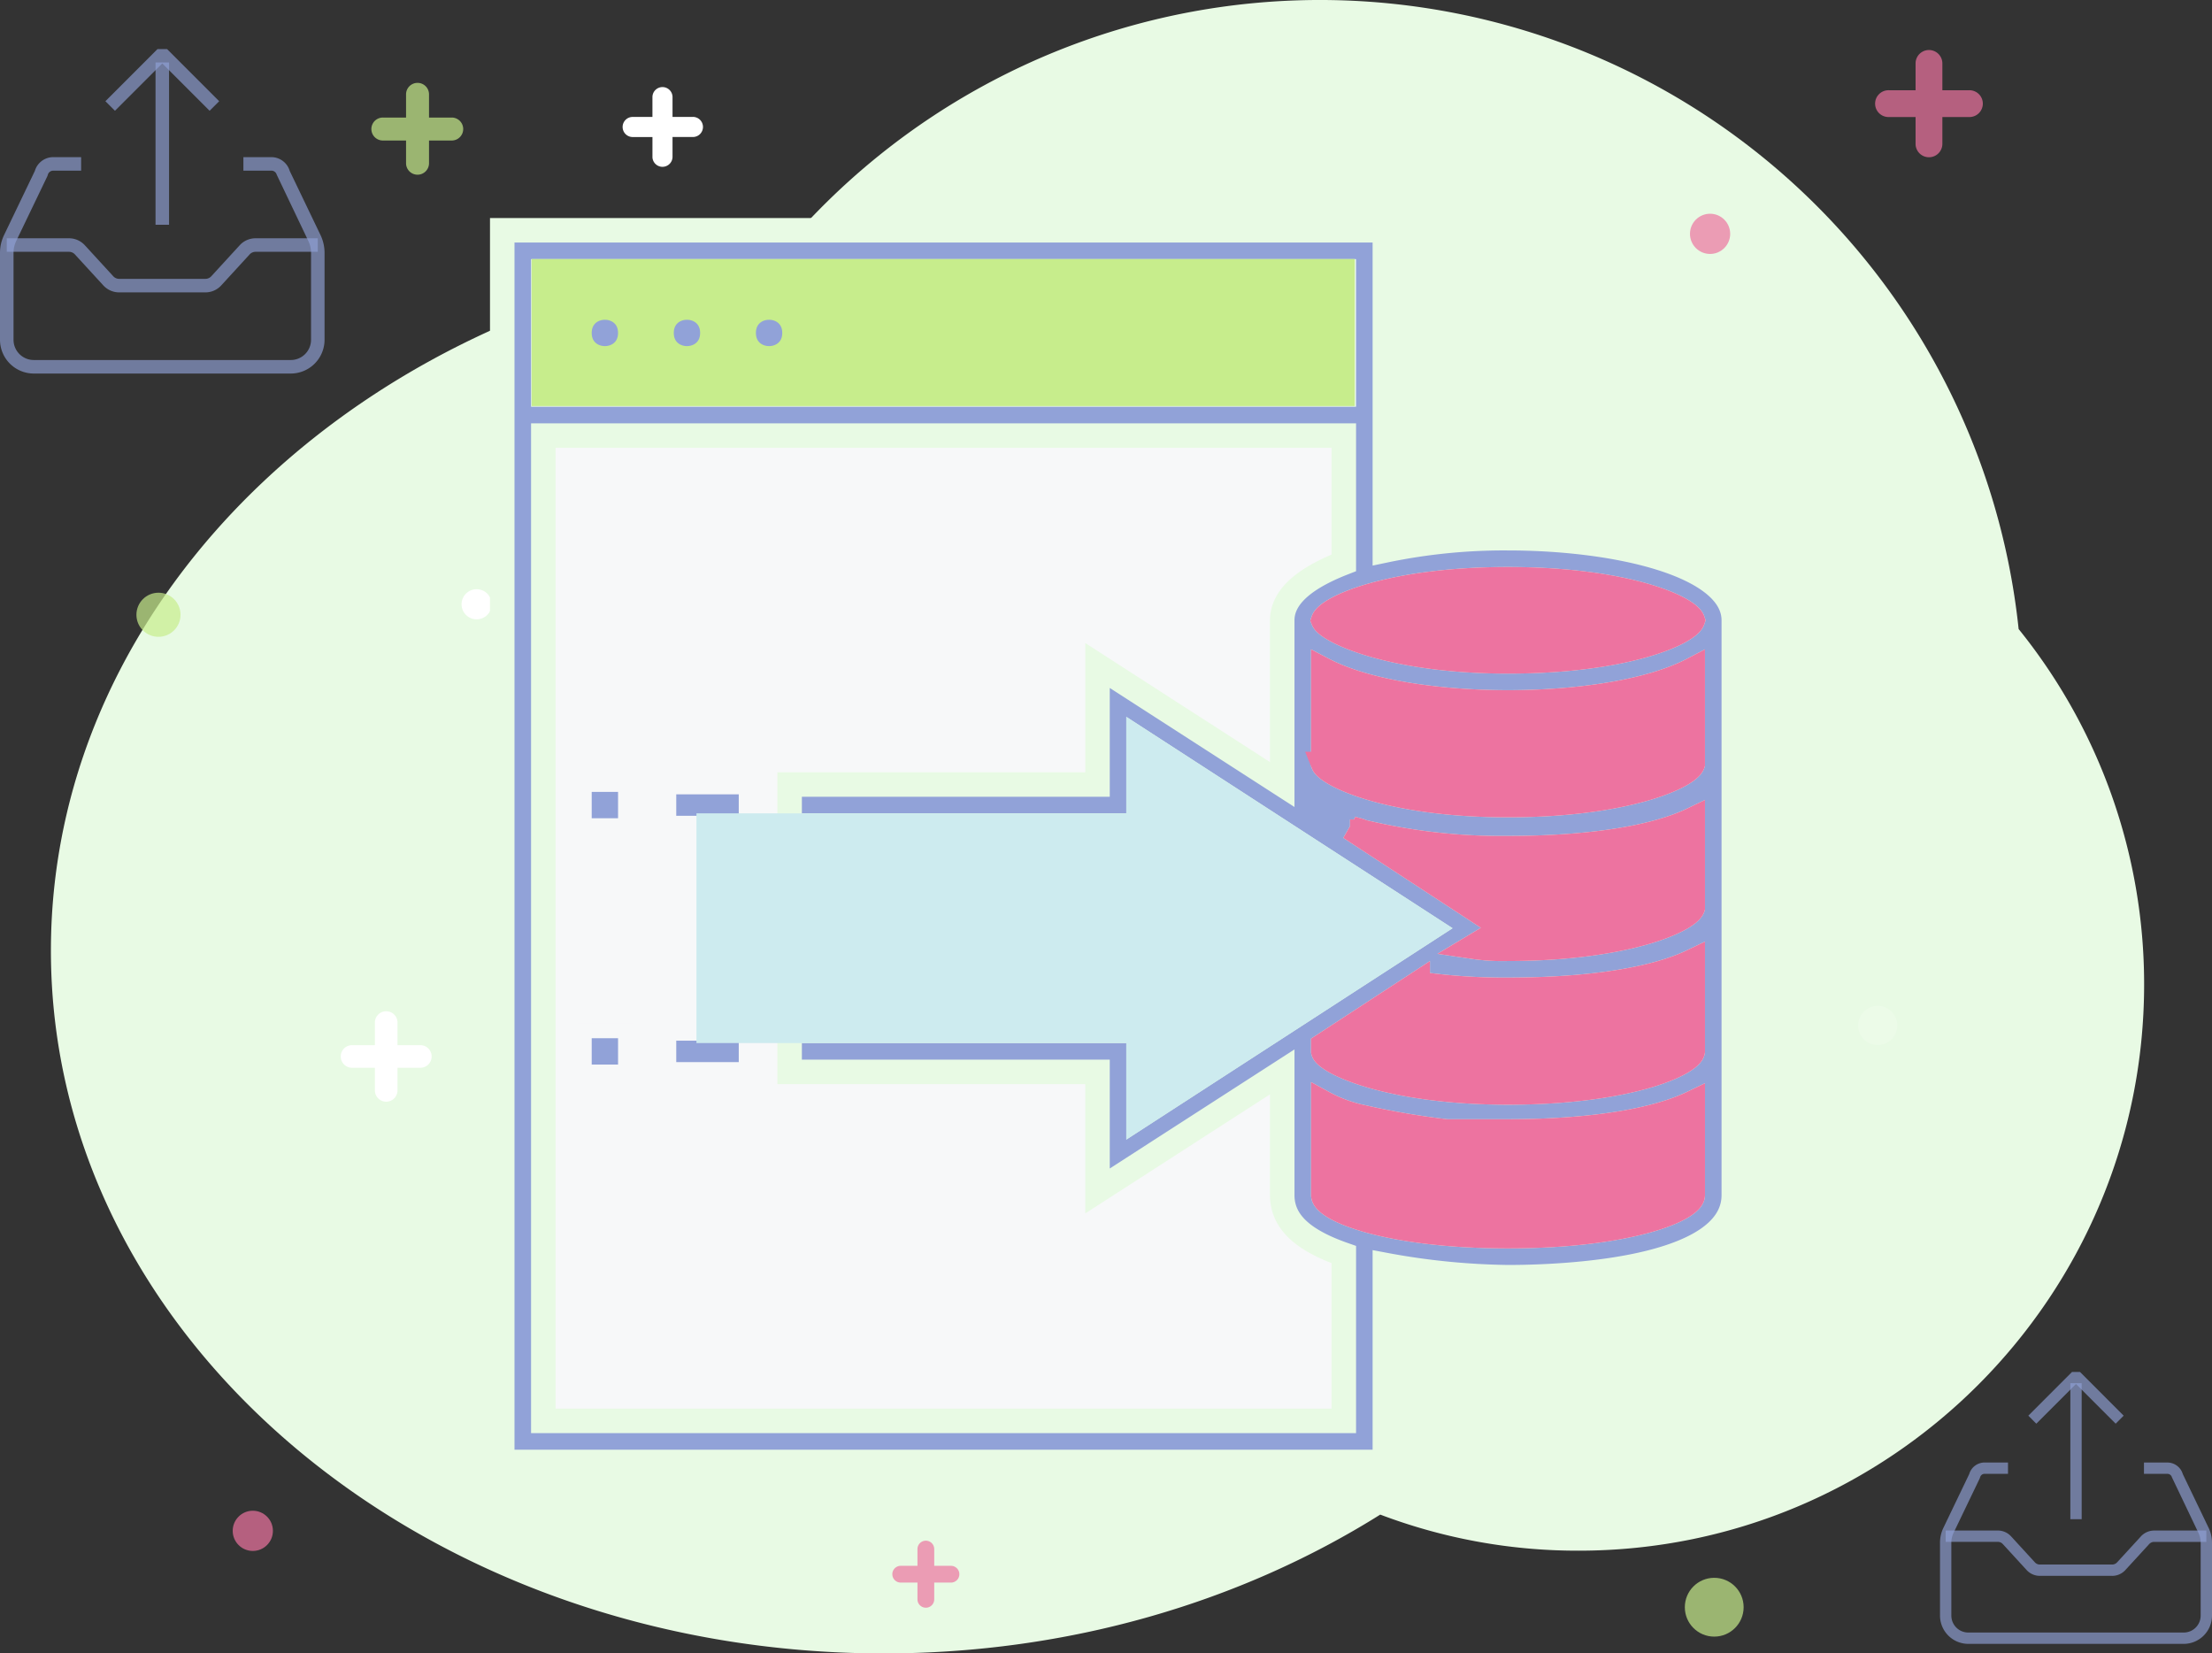 <?xml version="1.0" encoding="UTF-8"?> <svg xmlns="http://www.w3.org/2000/svg" width="451.519" height="337.462" viewBox="0 0 451.519 337.462"><rect x="0" y="0" width="451.519" height="337.462" fill="#333333" stroke="none"/><g id="Group_181" data-name="Group 181" transform="translate(-9.48 -8)"><path id="Shape" d="M427.271,200.909c0,63.714-51.708,115.582-115.422,115.582a113.637,113.637,0,0,1-40.5-7.364c-28.335,17.77-63.394,28.335-101.335,28.335C76.2,337.462,0,273.268,0,194.025,0,120.865,65,60.353,148.88,51.548a143.431,143.431,0,0,1,252.777,76.842A115.294,115.294,0,0,1,427.271,200.909Z" transform="translate(19.873 8)" fill="#e8fae4"></path><g id="Group_128" data-name="Group 128" transform="translate(79.081 25.709)"><ellipse id="Ellipse_20" data-name="Ellipse 20" cx="3.076" cy="3.076" rx="3.076" ry="3.076" transform="translate(24.611 102.547)" fill="#fff"></ellipse><g id="Group_100" data-name="Group 100" transform="translate(-0.001 188.686)"><path id="Union_1" data-name="Union 1" d="M6.923,16.151V11.537H2.308a2.308,2.308,0,1,1,0-4.615H6.923V2.308a2.307,2.307,0,1,1,4.614,0V6.922h4.615a2.308,2.308,0,1,1,0,4.615H11.537v4.614a2.307,2.307,0,1,1-4.614,0Z" transform="translate(18.46 18.459) rotate(180)" fill="#fff"></path></g><g id="Group_95" data-name="Group 95" transform="translate(57.427 0.001)"><path id="Union_1-2" data-name="Union 1" d="M6.152,14.357v-4.1H2.05a2.051,2.051,0,0,1,0-4.1h4.1V2.05a2.051,2.051,0,0,1,4.1,0v4.1h4.1a2.051,2.051,0,1,1,0,4.1h-4.1v4.1a2.051,2.051,0,0,1-4.1,0Z" fill="#fff"></path></g><g id="Group_103" data-name="Group 103" transform="matrix(-0.017, 1, -1, -0.017, 267.939, 99.11)" opacity="0.269"><path id="Union_1-3" data-name="Union 1" d="M4.9,11.435V8.168H1.634a1.634,1.634,0,1,1,0-3.268H4.9V1.634a1.633,1.633,0,1,1,3.267,0V4.9h3.268a1.634,1.634,0,0,1,0,3.268H8.168v3.267a1.633,1.633,0,1,1-3.267,0Z" transform="translate(0 0)" fill="#fff"></path></g><ellipse id="Ellipse_31" data-name="Ellipse 31" cx="3.996" cy="3.996" rx="3.996" ry="3.996" transform="matrix(-0.105, 0.995, -0.995, -0.105, 318.079, 188.029)" fill="#fff" opacity="0.162"></ellipse></g><circle id="Ellipse_47" data-name="Ellipse 47" cx="2.42" cy="2.42" r="2.42" transform="translate(163.139 295.42)" fill="#763cbe" opacity="0.05"></circle><g id="Group_160" data-name="Group 160" opacity="0.7"><g id="Group_96" data-name="Group 96" transform="translate(392.285 18.208)"><path id="Union_1-4" data-name="Union 1" d="M8.206,19.151V13.679H2.735a2.736,2.736,0,1,1,0-5.471H8.206V2.736a2.735,2.735,0,1,1,5.47,0V8.208h5.471a2.736,2.736,0,1,1,0,5.471H13.676v5.472a2.735,2.735,0,1,1-5.47,0Z" transform="translate(0 0)" fill="#ed73a0"></path></g><ellipse id="Ellipse_21" data-name="Ellipse 21" cx="4.103" cy="4.103" rx="4.103" ry="4.103" transform="translate(354.443 51.624)" fill="#ed73a0"></ellipse><g id="Group_97" data-name="Group 97" transform="translate(191.626 322.454)"><path id="Union_1-5" data-name="Union 1" d="M5.13,11.968V8.549H1.71a1.71,1.71,0,0,1,0-3.42H5.13V1.71a1.71,1.71,0,1,1,3.42,0V5.129h3.419a1.71,1.71,0,1,1,0,3.42H8.55v3.419a1.71,1.71,0,1,1-3.42,0Z" transform="translate(0 0)" fill="#ed73a0"></path></g><ellipse id="Ellipse_26" data-name="Ellipse 26" cx="4.103" cy="4.103" rx="4.103" ry="4.103" transform="translate(56.981 316.339)" fill="#ed73a0"></ellipse></g><g id="Group_161" data-name="Group 161" opacity="0.7"><g id="Group_98" data-name="Group 98" transform="translate(104.083 43.71) rotate(180)" opacity="0.998"><path id="Union_1-6" data-name="Union 1" d="M7.03,16.4V11.717H2.344a2.344,2.344,0,1,1,0-4.687H7.03V2.344a2.344,2.344,0,1,1,4.687,0V7.03H16.4a2.344,2.344,0,0,1,0,4.687H11.717V16.4a2.344,2.344,0,0,1-4.687,0Z" transform="translate(18.748 18.748) rotate(180)" fill="#c7ed8c"></path></g><circle id="Ellipse_23" data-name="Ellipse 23" cx="4.501" cy="4.501" r="4.501" transform="translate(46.329 137.974) rotate(180)" fill="#c7ed8c" opacity="0.998"></circle><circle id="Ellipse_25" data-name="Ellipse 25" cx="6.001" cy="6.001" r="6.001" transform="translate(365.394 342.031) rotate(180)" fill="#c7ed8c" opacity="0.998"></circle></g><g id="Group_178" data-name="Group 178"><path id="Path_480" data-name="Path 480" d="M95.617,44.682c0,5.408-8.117,5.408-8.117,0s8.117-5.408,8.117,0" transform="translate(247.661 115.784)" fill="#fff" stroke="#ed73a0" stroke-width="3"></path><path id="Path_481" data-name="Path 481" d="M95.617,55.619c0,5.408-8.117,5.408-8.117,0s8.117-5.408,8.117,0" transform="translate(247.661 133.255)" fill="#fff" stroke="#ed73a0" stroke-width="3"></path><path id="Path_482" data-name="Path 482" d="M95.617,66.556c0,5.408-8.117,5.408-8.117,0s8.117-5.408,8.117,0" transform="translate(247.661 150.727)" fill="#fff" stroke="#ed73a0" stroke-width="3"></path><path id="Path_483" data-name="Path 483" d="M95.617,77.494c0,5.408-8.117,5.408-8.117,0s8.117-5.408,8.117,0" transform="translate(247.661 168.2)" fill="#fff" stroke="#ed73a0" stroke-width="3"></path></g><g id="Group_180" data-name="Group 180" transform="translate(-4 -4)"><rect id="Rectangle_314" data-name="Rectangle 314" width="168" height="208" transform="translate(122 97.871)" fill="#f7f8f9"></rect><path id="Path_484" data-name="Path 484" d="M9.375,45.312h8.379v8.379H9.375Z" transform="translate(123.384 126.81)" fill="#91a2d8" stroke="#f7f8f9" stroke-width="3"></path><path id="Path_485" data-name="Path 485" d="M9.375,64.062h8.379v8.379H9.375Z" transform="translate(123.384 158.337)" fill="#91a2d8" stroke="#f7f8f9" stroke-width="3"></path><path id="Path_486" data-name="Path 486" d="M15.625,64.062H32.384v8.379H15.625Z" transform="translate(133.893 158.337)" fill="#91a2d8" stroke="#f7f8f9" stroke-width="4"></path><path id="Path_487" data-name="Path 487" d="M15.625,45.312H32.384v8.379H15.625Z" transform="translate(133.893 126.81)" fill="#91a2d8" stroke="#f7f8f9" stroke-width="4"></path><path id="Path_488" data-name="Path 488" d="M208.423,65.97a118.9,118.9,0,0,0-25.138,2.514V3.125H3.125V254.508h180.16V214.287a145.584,145.584,0,0,0,25.138,2.514c10.893,0,46.088-1.257,46.088-16.759V82.729c0-11.312-23.881-16.759-46.088-16.759Zm37.706,16.759c-.838,2.514-13.407,8.379-37.706,8.379s-36.87-6.285-37.706-8.379c.838-2.514,13.407-8.379,37.706-8.379S245.292,80.215,246.129,82.729Zm-37.706,96.365c-24.719,0-37.288-6.285-37.706-8.379v-1.257l19.273-12.569a123.383,123.383,0,0,0,18.435,1.257c7.542,0,26.4-.419,37.706-5.866v18.435c-.419,2.514-12.988,8.379-37.706,8.379Zm-37.706-67.036V92.786c8.8,4.609,23.462,6.7,37.706,6.7s28.908-2.095,37.706-6.7v19.273c-.838,2.514-13.407,8.379-37.706,8.379C183.7,120.438,171.553,114.153,170.717,112.059Zm7.961,13.826a121.312,121.312,0,0,0,29.748,3.352c7.542,0,26.4-.419,37.706-5.866v18.016c-.838,2.514-13.407,8.379-37.706,8.379a40.644,40.644,0,0,1-7.122-.419l6.285-3.771-31.424-20.53c.838.419,1.676.419,2.514.838ZM11.507,11.506h163.4V36.644H11.507Zm0,234.625V45.024h163.4V71c-7.542,2.933-12.569,6.7-12.569,11.731v33.518l-37.706-24.3v24.3H61.785v8.379h71.224v-17.6l59.5,38.545-59.5,38.545v-17.6H61.785v8.379h62.847v24.3l37.706-24.3v25.138c0,5.447,4.19,9.217,12.569,12.15V246.13Zm234.625-46.088c0,2.933-12.988,8.379-37.706,8.379s-37.706-5.446-37.706-8.379V181.188a28.906,28.906,0,0,0,7.961,2.933,161.831,161.831,0,0,0,17.178,2.933h12.569c7.542,0,26.4-.419,37.706-5.866Z" transform="translate(112.875 55.875)" fill="#91a2d8" stroke="#e8fae4" stroke-width="5"></path><path id="Path_488-2" data-name="Path 488" d="M240.882,80.5c-.838,2.514-13.407,8.379-37.706,8.379s-36.87-6.285-37.706-8.379c.838-2.514,13.407-8.379,37.706-8.379S240.045,77.985,240.882,80.5Zm-37.706,96.365c-24.719,0-37.288-6.285-37.706-8.379v-1.257l19.273-12.569a123.383,123.383,0,0,0,18.435,1.257c7.542,0,26.4-.419,37.706-5.866v18.435c-.419,2.514-12.988,8.379-37.706,8.379Zm-37.706-67.036V90.556c8.8,4.609,23.462,6.7,37.706,6.7s28.908-2.095,37.706-6.7v19.273c-.838,2.514-13.407,8.379-37.706,8.379C178.456,118.208,166.306,111.923,165.469,109.829Zm7.961,13.826a121.312,121.312,0,0,0,29.748,3.352c7.542,0,26.4-.419,37.706-5.866v18.016c-.838,2.514-13.407,8.379-37.706,8.379a40.644,40.644,0,0,1-7.122-.419l6.285-3.771-31.424-20.53c.838.419,1.676.419,2.514.838Zm67.454,74.157c0,2.933-12.988,8.379-37.706,8.379s-37.706-5.446-37.706-8.379V178.958a28.906,28.906,0,0,0,7.961,2.933,161.831,161.831,0,0,0,17.178,2.933h12.569c7.542,0,26.4-.419,37.706-5.866Z" transform="translate(118.122 58.106)" fill="#ed73a0" stroke="#ed73a0" stroke-width="5"></path><path id="Path_491" data-name="Path 491" d="M43.948,121.375h87.741v-17.6l59.5,38.545-59.5,38.545v-17.6H43.948Z" transform="translate(114.194 59.129)" fill="#cdebef" stroke="#cdebef" stroke-width="5"></path><rect id="Rectangle_315" data-name="Rectangle 315" width="168" height="30" transform="translate(122 64.871)" fill="#c7ed8c"></rect><g id="Group_179" data-name="Group 179" transform="translate(132.759 75.764)"><path id="Path_477" data-name="Path 477" d="M17.754,13.564c0,5.583-8.379,5.583-8.379,0s8.379-5.583,8.379,0" transform="translate(-9.375 -9.376)" fill="#91a2d8" stroke="#c7ed8c" stroke-width="3"></path><path id="Path_478" data-name="Path 478" d="M24,13.564c0,5.583-8.379,5.583-8.379,0S24,7.981,24,13.564" transform="translate(1.134 -9.376)" fill="#91a2d8" stroke="#c7ed8c" stroke-width="3"></path><path id="Path_479" data-name="Path 479" d="M30.254,13.564c0,5.583-8.379,5.583-8.379,0s8.379-5.583,8.379,0" transform="translate(11.643 -9.376)" fill="#91a2d8" stroke="#c7ed8c" stroke-width="3"></path></g></g><g id="np_upload_972335_000000" transform="translate(405.479 287.972)"><path id="Path_497" data-name="Path 497" d="M50.3,10.6,42.2,2.5l-8.1,8.1L32.473,8.963,41.384.047h1.64l8.911,8.916Z" transform="translate(-14.444)" fill="rgba(145,162,216,0.65)"></path><path id="Path_498" data-name="Path 498" d="M47.918,4.168h2.314v27.76H47.918Z" transform="translate(-21.314 -1.833)" fill="rgba(145,162,216,0.65)"></path><path id="Path_499" data-name="Path 499" d="M49.747,70.346H5.774A5.782,5.782,0,0,1,0,64.573V49.685a6.962,6.962,0,0,1,.683-3l5.283-11a3.275,3.275,0,0,1,3.182-2.357h4.732v2.314H9.149a.944.944,0,0,0-.956.674l-.087.26L2.77,47.685a4.628,4.628,0,0,0-.455,2V64.573a3.462,3.462,0,0,0,3.459,3.459H49.745a3.462,3.462,0,0,0,3.461-3.459V49.685a4.669,4.669,0,0,0-.455-2l-5.422-11.36a.94.94,0,0,0-.956-.677H41.634l0-2.314h4.739a3.278,3.278,0,0,1,3.184,2.355l5.281,10.993a7.064,7.064,0,0,1,.681,3V64.573a5.782,5.782,0,0,1-5.773,5.773Z" transform="translate(0 -14.806)" fill="rgba(145,162,216,0.65)"></path><path id="Path_500" data-name="Path 500" d="M36.068,67.586H21.3a3.684,3.684,0,0,1-2.7-1.195l-4.858-5.3a1.36,1.36,0,0,0-1-.445H2.082V58.332H12.741a3.668,3.668,0,0,1,2.7,1.2l4.858,5.3a1.363,1.363,0,0,0,1,.442H36.07a1.37,1.37,0,0,0,1-.442l4.862-5.3a3.672,3.672,0,0,1,2.7-1.195H55.29v2.314H44.63a1.37,1.37,0,0,0-1,.442l-4.862,5.3a3.668,3.668,0,0,1-2.7,1.195Z" transform="translate(-0.926 -25.926)" fill="rgba(145,162,216,0.65)"></path></g><g id="np_upload_972335_000000-2" data-name="np_upload_972335_000000" transform="translate(9.479 17.972)"><path id="Path_497-2" data-name="Path 497" d="M53.746,12.637,44.085,2.974l-9.661,9.663-1.951-1.951L43.107.047h1.956L55.7,10.686Z" transform="translate(-10.959)" fill="rgba(145,162,216,0.65)"></path><path id="Path_498-2" data-name="Path 498" d="M47.918,4.168h2.761V37.294H47.918Z" transform="translate(-16.171 -1.391)" fill="rgba(145,162,216,0.65)"></path><path id="Path_499-2" data-name="Path 499" d="M59.363,77.5H6.89A6.9,6.9,0,0,1,0,70.612V52.846a8.307,8.307,0,0,1,.815-3.579l6.3-13.121a3.908,3.908,0,0,1,3.8-2.813h5.647v2.761H10.917a1.127,1.127,0,0,0-1.141.8l-.1.311L3.306,50.46a5.522,5.522,0,0,0-.543,2.386V70.612A4.131,4.131,0,0,0,6.89,74.739H59.36a4.131,4.131,0,0,0,4.13-4.128V52.846a5.571,5.571,0,0,0-.543-2.389L56.478,36.9a1.122,1.122,0,0,0-1.141-.807H49.682l0-2.761h5.655a3.911,3.911,0,0,1,3.8,2.811l6.3,13.118a8.43,8.43,0,0,1,.813,3.584V70.612A6.9,6.9,0,0,1,59.363,77.5Z" transform="translate(0 -11.233)" fill="rgba(145,162,216,0.65)"></path><path id="Path_500-2" data-name="Path 500" d="M42.638,69.375H25.019a4.4,4.4,0,0,1-3.227-1.426l-5.8-6.325a1.623,1.623,0,0,0-1.19-.531H2.082V58.332H14.8a4.377,4.377,0,0,1,3.227,1.431l5.8,6.322a1.626,1.626,0,0,0,1.193.528H42.64a1.635,1.635,0,0,0,1.19-.528l5.8-6.328a4.381,4.381,0,0,1,3.225-1.426H65.574v2.761H52.855a1.635,1.635,0,0,0-1.19.528l-5.8,6.328a4.377,4.377,0,0,1-3.225,1.426Z" transform="translate(-0.702 -19.671)" fill="rgba(145,162,216,0.65)"></path></g></g></svg> 